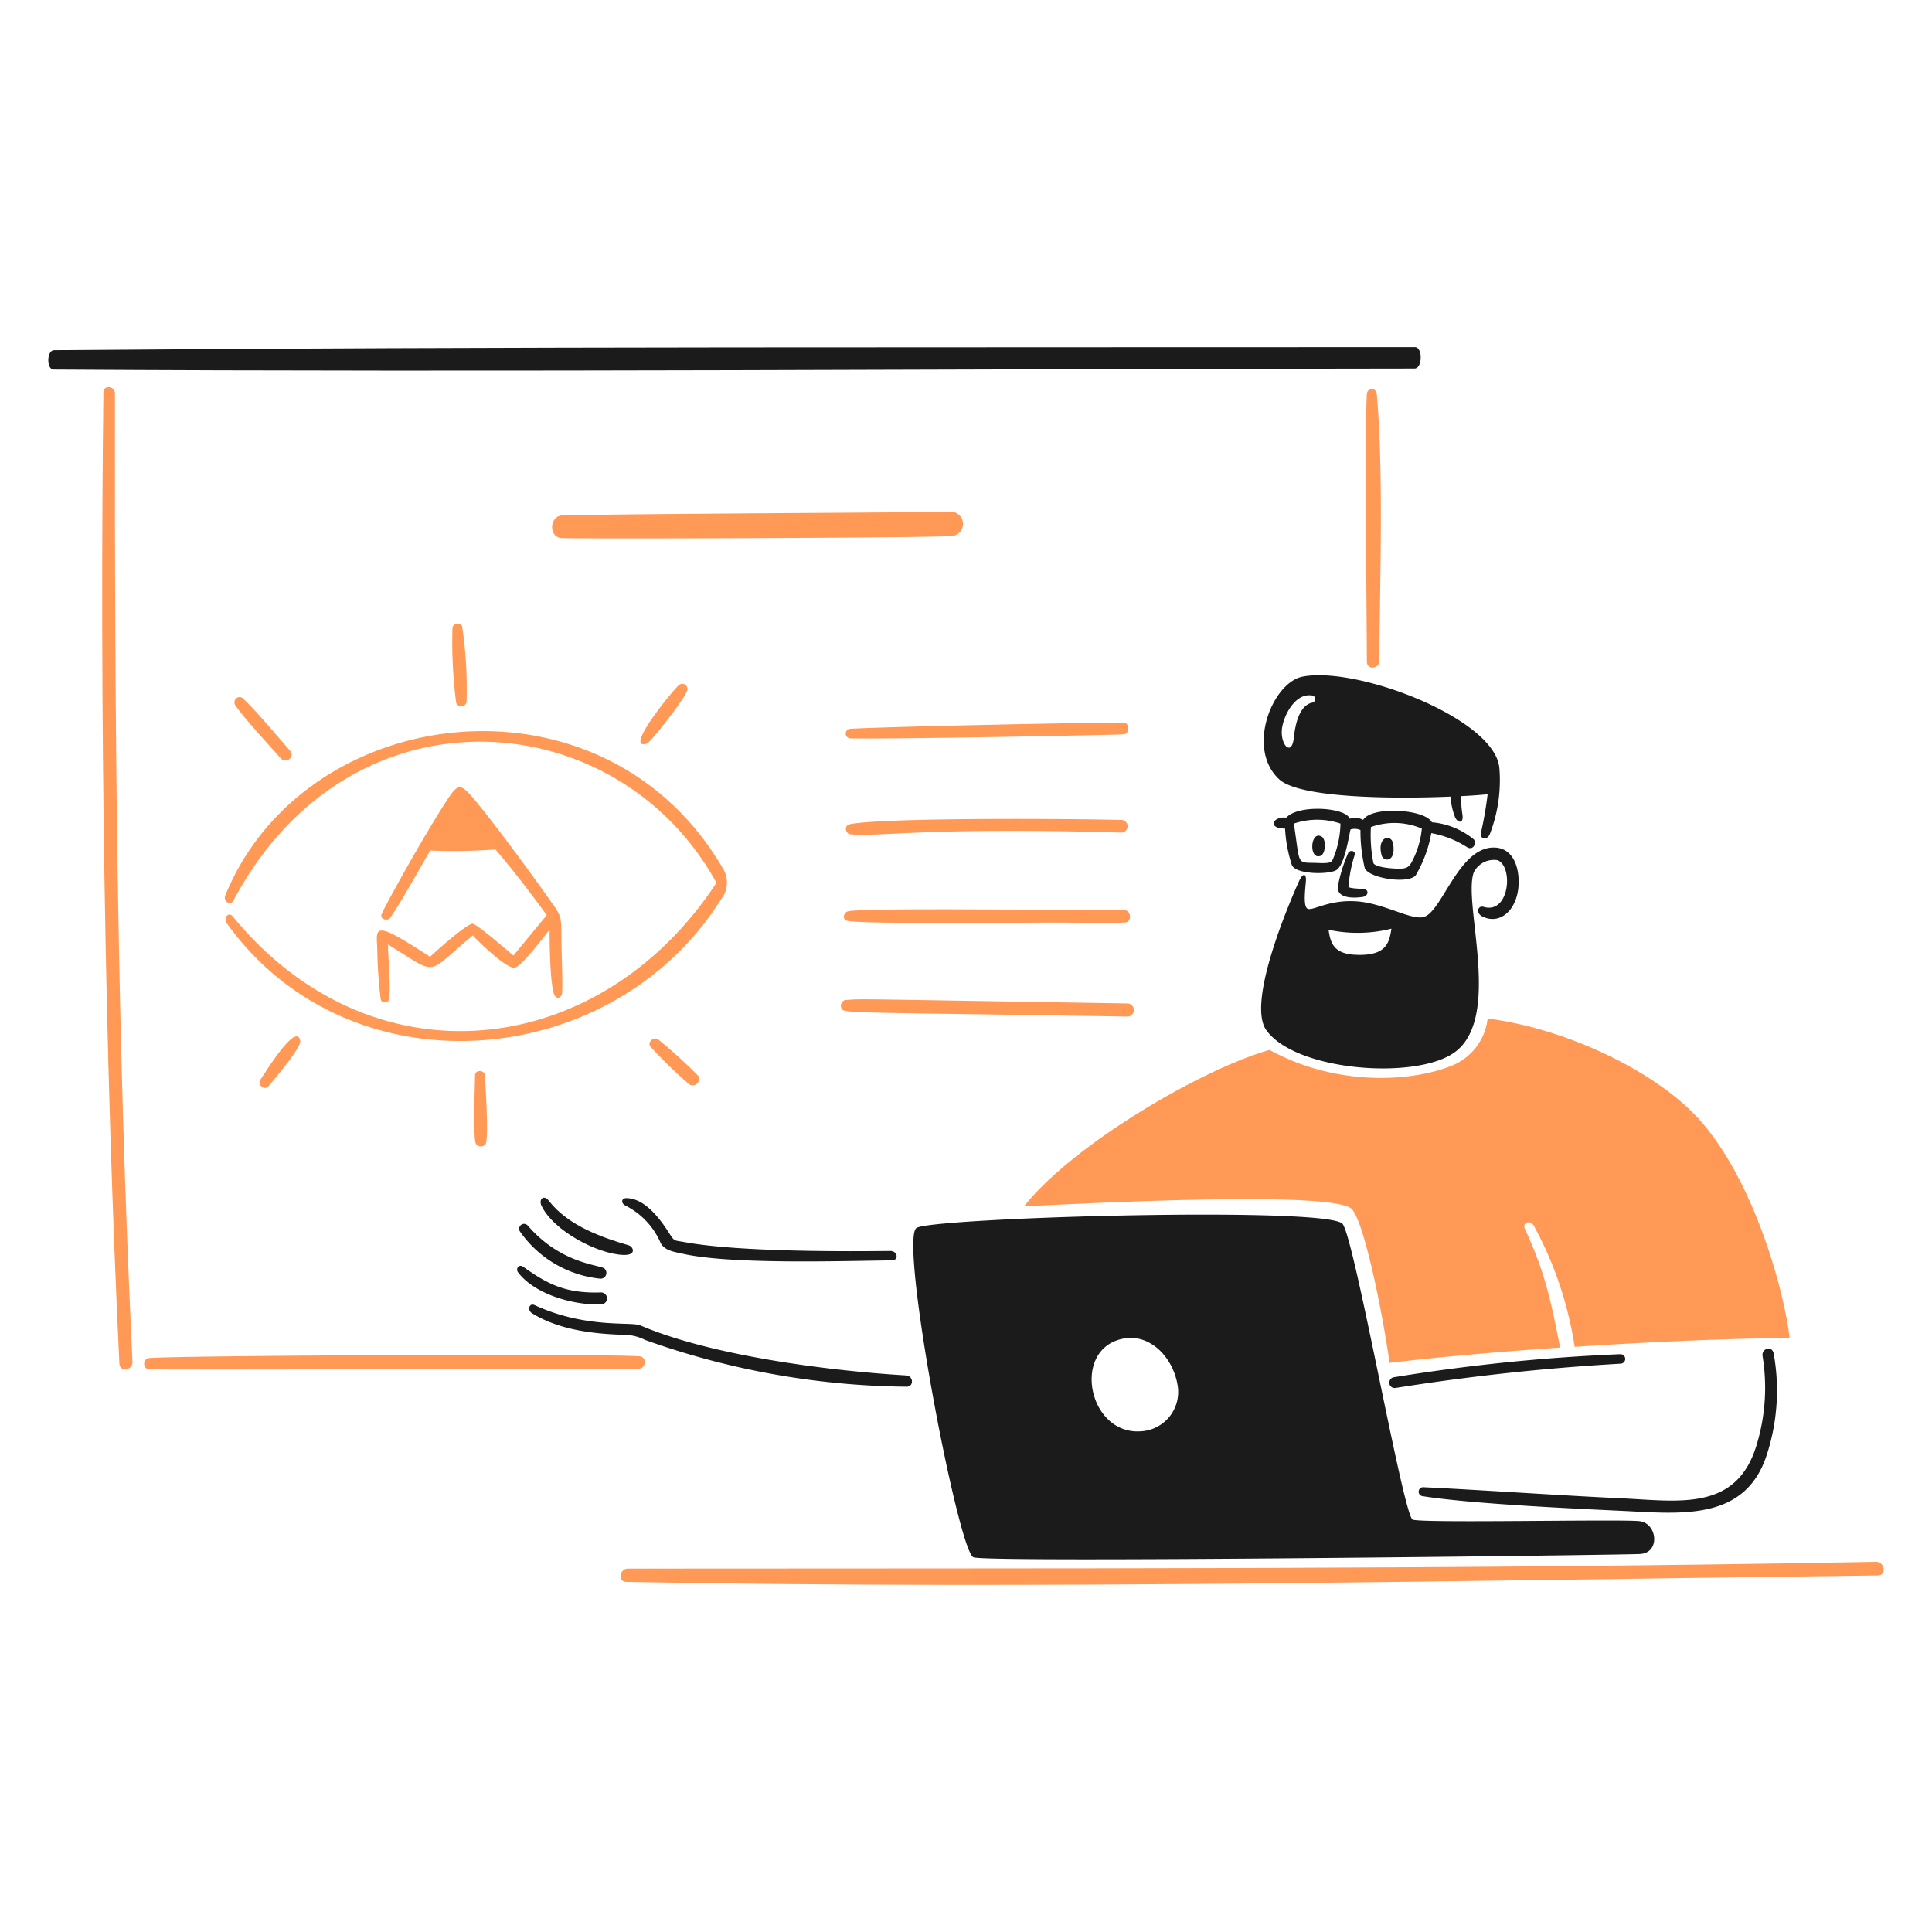 <svg xmlns="http://www.w3.org/2000/svg" viewBox="0 0 200 200" height="999" width="999"><defs></defs><path d="M106.008,124.881c16.363-.83,31.354-1.206,33.771.149,1.245.7,3.182,9.9,4.072,16.053,5.026-.6,11.342-1.152,17.652-1.582-.937-4.734-1.515-7.7-3.641-12.274-.322-.693.56-.973.919-.34a38.048,38.048,0,0,1,4.227,12.536c8.543-.561,16.972-.9,22.255-.9-.6-5.17-3.923-17.084-9.88-23.193-4.592-4.709-13.5-8.9-21.384-9.892a5.984,5.984,0,0,1-3.82,4.925c-4.212,1.655-11.9,2.09-18.758-1.677C124.186,110.75,110.927,118.624,106.008,124.881Z" fill="#ff9955"></path><path d="M194.206,161.679c-43.143.811-86.091.651-129.211.7-.872,0-1.069,1.363-.167,1.379,43.023.795,86.559-.141,129.575-.668C195.322,163.082,195.12,161.662,194.206,161.679Z" fill="#ff9955"></path><path d="M87.979,76.436c4.429.083,26.014-.319,28.309-.418.692-.03.674-1.224,0-1.224-3.081,0-23.351.391-28.309.651A.5.5,0,0,0,87.979,76.436Z" fill="#ff9955"></path><path d="M70.3,70.907c-.322.168-5.891,6.862-3.325,6.066.364-.113,4-4.72,4.179-5.546A.532.532,0,0,0,70.3,70.907Z" fill="#ff9955"></path><path d="M58.165,55.7c1.791.084,38.26-.007,40.434-.221a1.257,1.257,0,0,0-.077-2.5c-10.149.126-31.247.178-40.3.376C56.864,53.386,56.75,55.636,58.165,55.7Z" fill="#ff9955"></path><path d="M109.214,94.184c-2.347,0-20.192-.2-21.456.161-.43.124-.6.82-.084.967,1.348.387,19.1.191,21.551.191s4.83.088,7.23,0c.734-.027.68-1.257-.048-1.289C114.019,94.108,111.607,94.184,109.214,94.184Z" fill="#ff9955"></path><path d="M87.477,103.527a.6.6,0,0,0-.406.74c.206.7-.719.46,29.694.967a.681.681,0,0,0,0-1.355C87.589,103.408,89.4,103.378,87.477,103.527Z" fill="#ff9955"></path><path d="M116.115,86.19a.657.657,0,0,0,.041-1.307c-4.34-.12-24.536-.288-28.2.442-.6.119-.466.993.107,1.044C91.162,86.648,95.9,85.607,116.115,86.19Z" fill="#ff9955"></path><path d="M142.788,68.424c.054-8.614.454-19.36-.269-27.718a.514.514,0,0,0-1.021.054c-.235,4.01-.014,22.642,0,27.76C141.5,69.361,142.783,69.266,142.788,68.424Z" fill="#ff9955"></path><path d="M67.323,108.332a47.123,47.123,0,0,0,3.946,3.845c.6.565,1.524-.336.92-.9a53.437,53.437,0,0,0-4.078-3.7C67.678,107.3,66.989,107.867,67.323,108.332Z" fill="#ff9955"></path><path d="M11.9,40.706c0-.752-1.184-.889-1.194-.119-.394,31.856.132,68.909,1.654,100.6.042.878,1.4.663,1.355-.209C12.107,107.455,11.854,74.257,11.9,40.706Z" fill="#ff9955"></path><path d="M26.943,111.789c-.336.5.443,1.136.836.669.507-.6,3.447-4.007,3.3-4.74C30.674,105.776,27.517,110.94,26.943,111.789Z" fill="#ff9955"></path><path d="M48.942,95.629c-.513-.095-3.767,2.793-4.424,3.42-6.143-4.017-5.532-3.028-5.456-.6a44.783,44.783,0,0,0,.346,4.967c.075.521.867.43.9-.077.125-1.857-.114-3.708-.144-5.564,5.409,3.3,3.737,3.2,8.788-.938.6.663,3.457,3.443,4.322,3.338.7-.087,3.057-3.254,3.618-3.929,0,1.433.046,5.523.471,6.681.22.6.8.388.83-.209.074-1.272-.08-4.287-.077-5.755,0-1.672-.005-2.1-.705-3.1-1.52-2.172-5.37-7.493-7.719-10.381-2.069-2.545-2.16-2.6-3.612-.352-2.237,3.469-5.992,10.2-6.566,11.48-.243.539.588.793.877.394.962-1.329,3.14-5.236,4.143-6.955a59.63,59.63,0,0,0,6.764-.114c1.857,2.2,3.612,4.472,5.3,6.8l-3.444,4.179C52.685,98.542,49.461,95.725,48.942,95.629Z" fill="#ff9955"></path><path d="M66.171,140.4c-5.373-.3-49.126-.065-50.833.2a.6.6,0,0,0,.065,1.159c16.543.047,34.1-.084,50.672-.066C66.881,141.693,67.019,140.45,66.171,140.4Z" fill="#ff9955"></path><path d="M29.051,78.483c.592.661,1.5-.167,1.008-.728-1.194-1.355-3.752-4.432-4.931-5.468-.467-.411-1.1.232-.77.722C25.206,74.274,27.882,77.179,29.051,78.483Z" fill="#ff9955"></path><path d="M48.3,72.6a44.249,44.249,0,0,0-.459-7.761.55.55,0,0,0-1,.1,48.832,48.832,0,0,0,.376,7.76A.549.549,0,0,0,48.3,72.6Z" fill="#ff9955"></path><path d="M49.175,111.317c0,.83-.221,6.34.077,7.063a.6.6,0,0,0,1.039,0c.311-.794-.042-5.97-.083-7.063C50.154,110.732,49.175,110.72,49.175,111.317Z" fill="#ff9955"></path><path d="M24.155,93.241C36.3,70.4,63.984,72.8,74.165,91.39,62.137,109.747,38.573,112.526,24.1,94.876c-.452-.55-1.011.153-.6.729,12.724,17.7,39.911,15.39,51.137-2.5a2.782,2.782,0,0,0,.173-3.247C62.465,68.716,31.547,72.519,23.319,92.7,23.074,93.3,23.862,93.793,24.155,93.241Z" fill="#ff9955"></path><path d="M134.854,70.042c-3.128.6-5.887,7.433-2.436,10.632,2.113,1.959,11.844,2.042,17.743,1.791a6.949,6.949,0,0,0,.459,2.107c.235.6.939.79.764-.292a11.166,11.166,0,0,1-.131-1.863c1.194-.059,2.137-.131,2.746-.2a38.225,38.225,0,0,1-.686,3.964c-.165.717.64.851.913.167a15.435,15.435,0,0,0,.991-6.8C154.861,74.451,140.568,68.944,134.854,70.042Zm.985,2.692c-1.439.329-1.779,2.515-1.91,3.684-.225,2-1.5.6-1.194-1.159.234-1.326,1.367-3.486,3.02-3.271A.376.376,0,0,1,135.839,72.734Z" fill="#1b1b1b" fill-rule="evenodd"></path><path d="M146.549,90.62a13.088,13.088,0,0,0,1.618-4.376,10.216,10.216,0,0,1,3.767,1.5c.68.293.938-.6.6-.877a7.882,7.882,0,0,0-4.305-1.743c-.728-1.379-6.262-1.7-7.116-.245a1.7,1.7,0,0,0-1.385-.125c-.435-1.194-5.343-1.493-6.566-.114-1.409-.155-1.994,1.146-.132,1.134a14.722,14.722,0,0,0,.711,3.8c.482.986,3.948.971,4.638.472.821-.593,1.194-3.182,1.427-4.179a1.45,1.45,0,0,1,1.027.06,16.819,16.819,0,0,0,.453,3.97C141.816,90.951,145.78,91.528,146.549,90.62ZM138,88.9c-.163.393-.31.487-1.624.435-2.22-.087-1.755.394-2.435-4.077a7.5,7.5,0,0,1,4.823,0A9.871,9.871,0,0,1,138,88.9Zm4.179.453a14.6,14.6,0,0,1-.263-3.737,7.229,7.229,0,0,1,5.272.161,9.159,9.159,0,0,1-.747,2.848c-.568,1.243-.662,1.406-2.453,1.26C143.128,89.815,142.3,89.624,142.179,89.354Z" fill="#1b1b1b" fill-rule="evenodd"></path><path d="M143.027,88.554c.187.674,1.5.753,1.194-1.194C144.046,86.252,142.484,86.6,143.027,88.554Z" fill="#1b1b1b" fill-rule="evenodd"></path><path d="M154.369,87.748c-3.426.287-5.117,6.563-6.937,7.164-1.272.421-4.125-1.409-7.008-1.606s-4.525,1.021-5.063.764-.167-2.507-.167-3.032-.286-.812-.794.346-5.462,12.274-3.307,15.265c3.08,4.274,15.649,5.179,19.551,2.239,4.892-3.686.729-15.524,1.934-18.608a2.328,2.328,0,0,1,2.466-1.23c1.648.714,1.195,5.6-1.439,4.835-.662-.191-.812.641-.2.962,1.789.941,3.545-.526,3.779-2.985C157.359,90,156.727,87.551,154.369,87.748Zm-13.641,11.1c-2.483,0-2.985-.985-3.194-2.6a14.332,14.332,0,0,0,6.508-.113C143.815,97.611,143.5,98.852,140.728,98.852Z" fill="#1b1b1b" fill-rule="evenodd"></path><path d="M139.54,88.357a16.105,16.105,0,0,0-1.027,3.3c-.247,1.345,1.542,1.349,2.55,1.194.6-.092.71-.776.053-.824-.483-.036-1.432-.06-1.522-.227a14.168,14.168,0,0,1,.639-3.283C140.372,88.077,139.73,87.905,139.54,88.357Z" fill="#1b1b1b" fill-rule="evenodd"></path><path d="M136.7,88.6c.556-.212.6-1.709.125-1.988C135.626,85.9,135.459,89.068,136.7,88.6Z" fill="#1b1b1b" fill-rule="evenodd"></path><path d="M146.483,35.93c-46.248.036-95.344-.071-140.888.317-.776.006-.794,2-.048,2.005,46.105.289,94.664-.071,140.888-.107C147.265,38.144,147.283,35.93,146.483,35.93Z" fill="#1b1b1b" fill-rule="evenodd"></path><path d="M93.793,142.384c-7.9-.47-20.137-2.016-27.509-5.181-.948-.408-5.631.357-10.948-2.1-.556-.256-.777.527-.257.848,2.717,1.674,6.149,2.12,9.283,2.221a5.12,5.12,0,0,1,2.43.543,82.42,82.42,0,0,0,27.061,4.835C94.611,143.561,94.587,142.432,93.793,142.384Z" fill="#1b1b1b" fill-rule="evenodd"></path><path d="M183.61,140.116c-.154-.842-1.289-.545-1.147.292a20.287,20.287,0,0,1-.567,9c-2.041,7.113-8.047,5.972-14.059,5.695-6.31-.29-15-.895-20.452-1.146a.466.466,0,0,0-.147.92c5.245.833,16.449,1.326,20.814,1.533,5.97.284,12.63,1.08,14.853-5.832A21.526,21.526,0,0,0,183.61,140.116Z" fill="#1b1b1b" fill-rule="evenodd"></path><path d="M144.477,143.68a232.99,232.99,0,0,1,23.319-2.513.491.491,0,0,0-.048-.98,195.432,195.432,0,0,0-23.468,2.388.561.561,0,0,0,.2,1.105Z" fill="#1b1b1b" fill-rule="evenodd"></path><path d="M62.225,135.03a.619.619,0,1,0-.054-1.236c-3.712.119-5.585-.935-8.035-2.675-.388-.275-.8.21-.5.6C55.38,134.024,59.449,135.138,62.225,135.03Z" fill="#1b1b1b" fill-rule="evenodd"></path><path d="M68.4,128.7c.452.784,1.4.89,2.244,1.081,4.985,1.133,16.392.755,21.683.693.752-.009.6-.981-.173-.974-3.863.039-15.522.149-21.307-.919-1.068-.2-1.013-.042-1.558-.9-1.03-1.626-2.566-3.615-4.429-3.648-.556-.01-.6.526-.126.764A7.771,7.771,0,0,1,68.4,128.7Z" fill="#1b1b1b" fill-rule="evenodd"></path><path d="M65.1,128.922c-2.582-.758-6.231-1.974-8.238-4.567-.6-.778-1.11-.173-.812.454,1.25,2.632,5.826,5,8.453,5.1C65.956,129.97,65.552,129.054,65.1,128.922Z" fill="#1b1b1b" fill-rule="evenodd"></path><path d="M54.643,126.881a.508.508,0,0,0-.818.6,11.552,11.552,0,0,0,8.328,4.889.6.6,0,0,0,.352-1.1C61.628,130.892,57.9,130.649,54.643,126.881Z" fill="#1b1b1b" fill-rule="evenodd"></path><path d="M169.766,157.476c-1.791-.233-22.566.227-23.528-.167S140.3,128.576,139,126.714s-42.249-.681-44.111.394,4.287,33.445,5.88,34.1c1.421.583,66.862-.227,69-.34S171.557,157.709,169.766,157.476Zm-51.592-9.313c-5.587.465-7.338-8.7-1.755-9.611,2.65-.433,4.985,1.917,5.48,4.811A4.078,4.078,0,0,1,118.174,148.163Z" fill="#1b1b1b" fill-rule="evenodd"></path></svg>